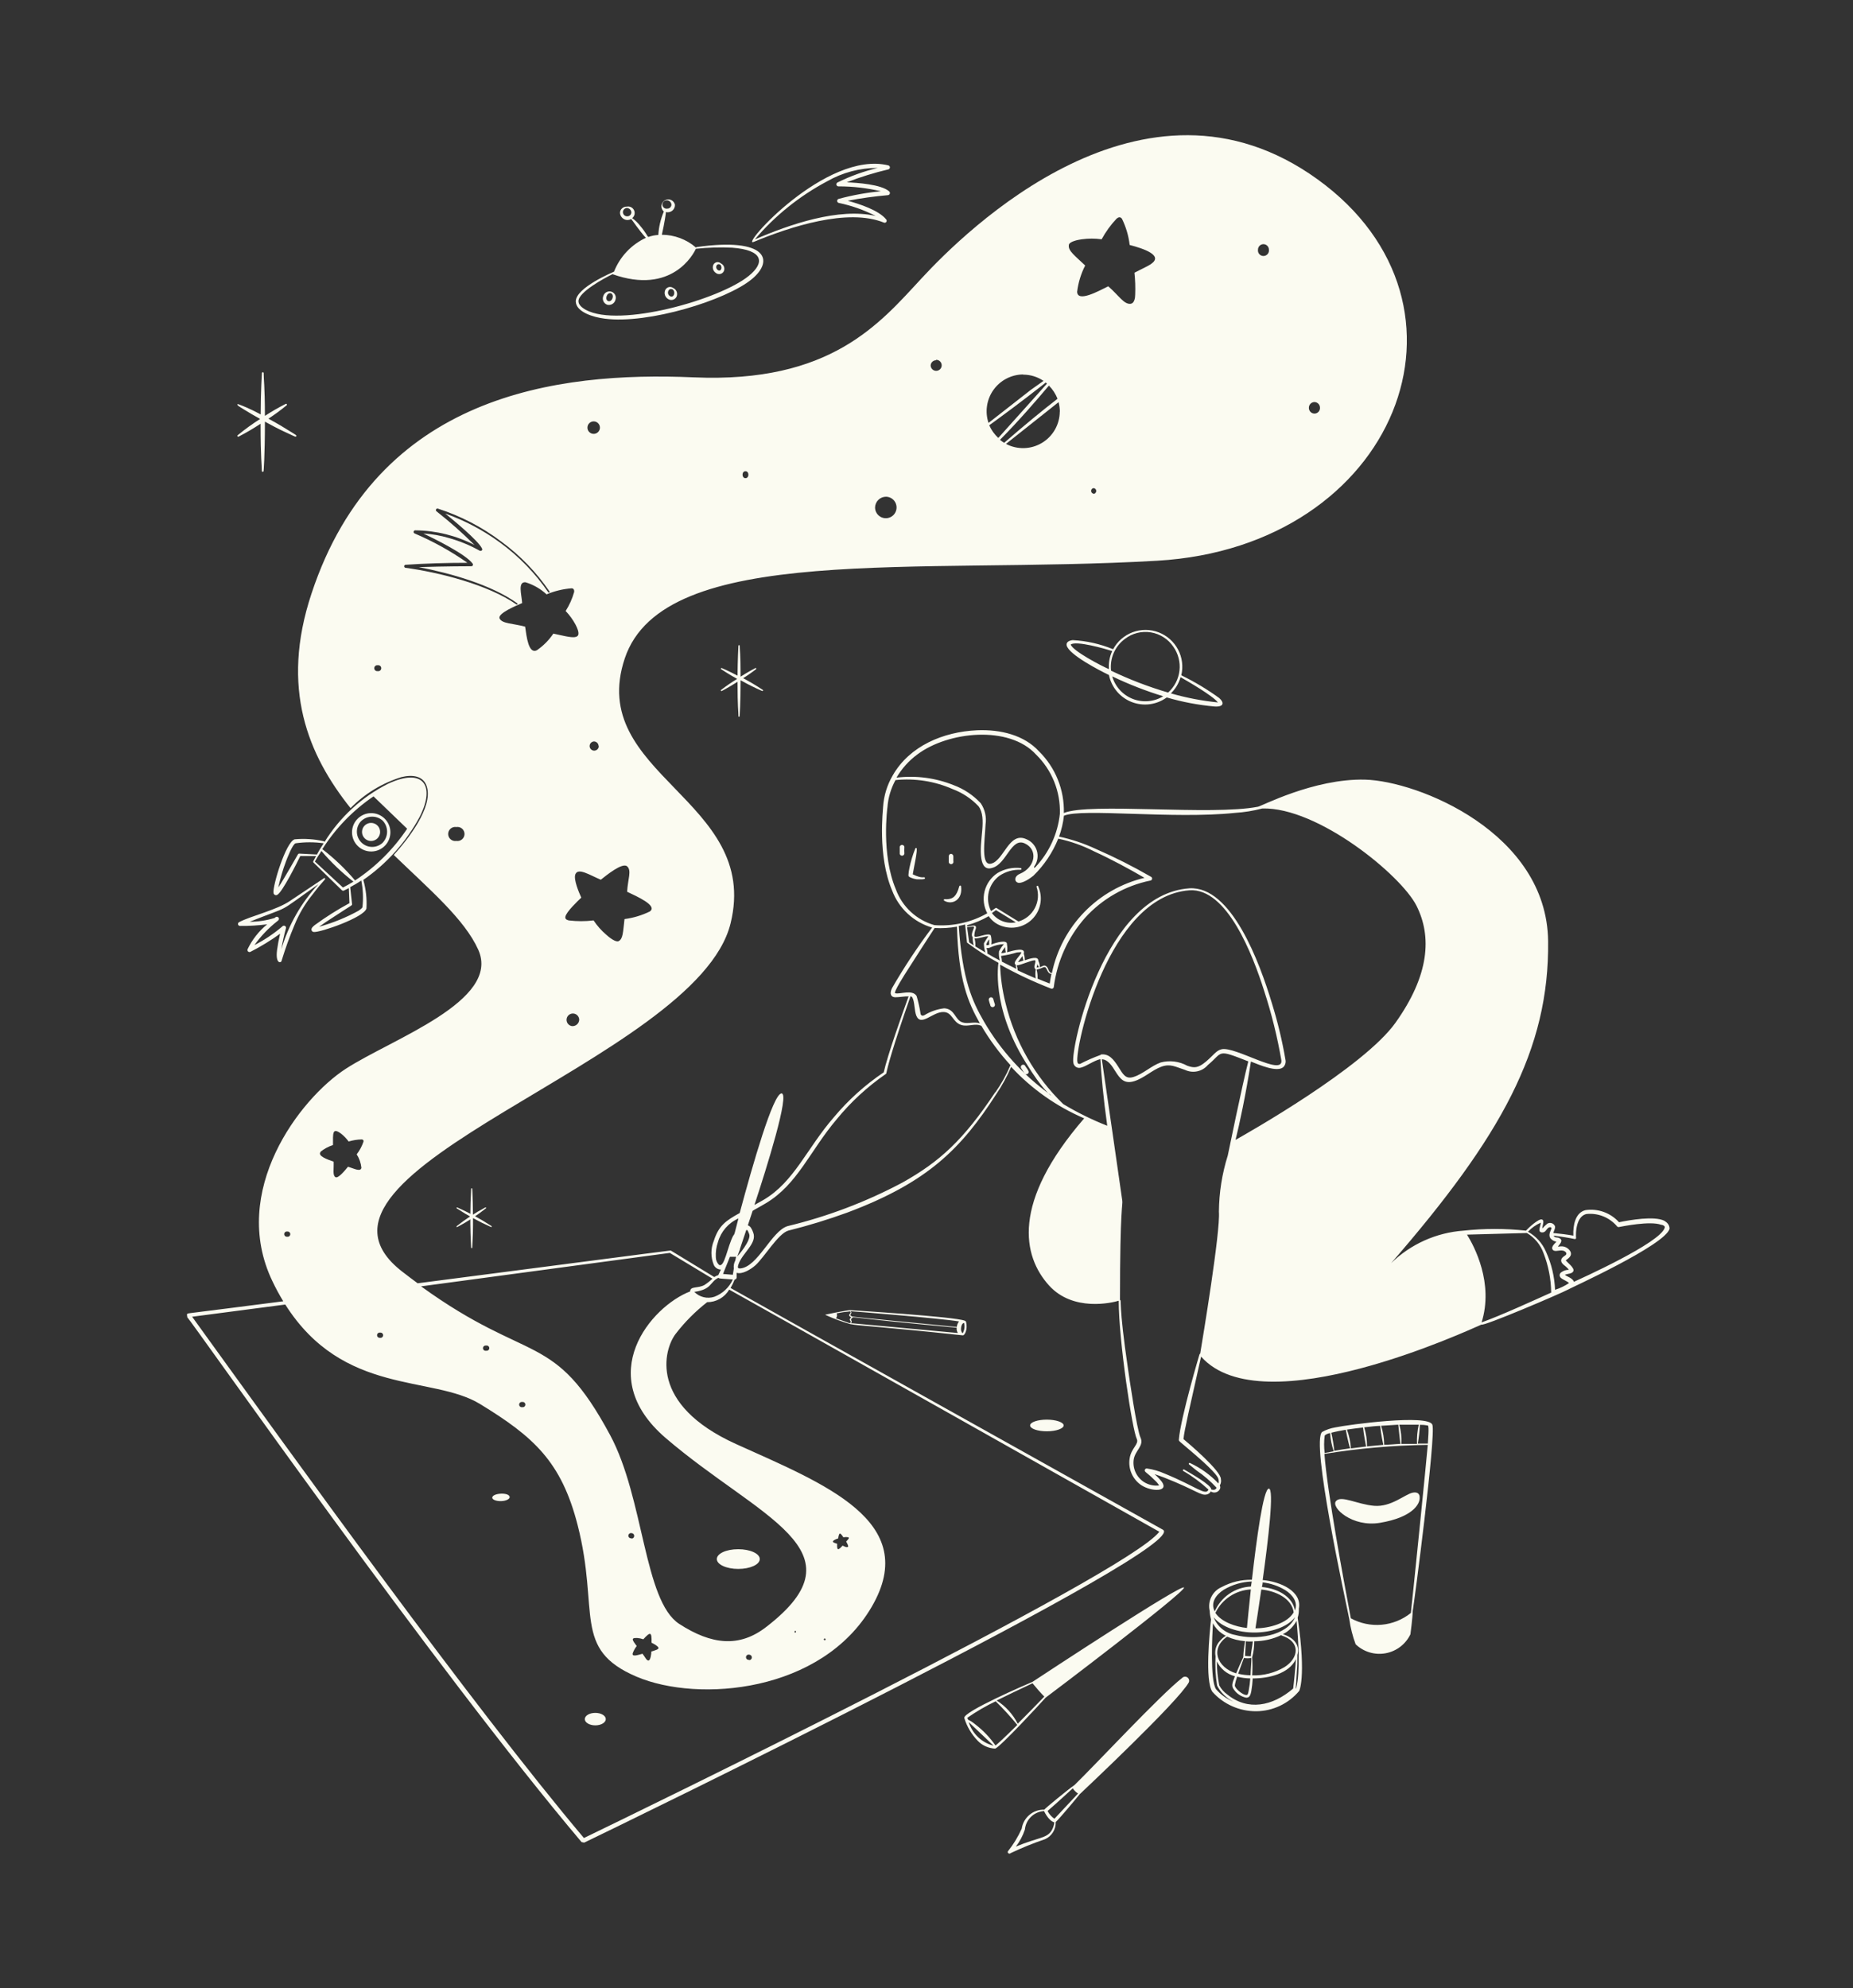 <?xml version="1.0" encoding="UTF-8"?> <svg xmlns="http://www.w3.org/2000/svg" width="466" height="500" viewBox="0 0 466 500" fill="none"><rect x="0" y="0" width="466" height="500" fill="#333333" stroke="none"/><path fill-rule="evenodd" clip-rule="evenodd" d="M270.223 448.885C275.226 444.041 291.893 426.146 297.282 421.962C297.447 421.786 297.67 421.673 297.91 421.645C298.15 421.616 298.393 421.674 298.594 421.808C298.796 421.941 298.944 422.142 299.012 422.374C299.08 422.607 299.063 422.855 298.965 423.076C296.281 427.92 272.884 449.908 271.519 451.204C270.587 452.363 266.585 457.184 265.494 458.185C265.528 459.09 265.291 459.985 264.812 460.755C264.334 461.525 263.637 462.134 262.811 462.505C259.881 463.499 257.011 464.66 254.215 465.984C253.806 466.348 253.329 465.984 253.442 465.597C254.844 463.841 256.02 461.916 256.944 459.867C257.143 458.512 257.831 457.276 258.878 456.392C259.925 455.509 261.259 455.038 262.629 455.069C262.788 454.774 268.813 449.817 270.223 448.885ZM262.56 455.433C261.332 455.504 260.17 456.014 259.285 456.869C258.4 457.725 257.852 458.869 257.74 460.095C257.227 461.637 256.458 463.082 255.466 464.369C261.219 461.982 263.174 462.323 264.425 460.39C264.82 459.748 265.069 459.025 265.153 458.275C263.561 457.843 262.447 455.16 262.56 455.433ZM269.768 449.726C267.995 451.34 266.153 453.068 263.447 455.41C263.845 456.201 264.44 456.874 265.175 457.366L271.11 451.022C270.586 450.685 270.137 450.244 269.791 449.726H269.768ZM259.65 422.94C262.242 421.235 297.418 398.087 297.759 399.224C298.101 400.361 263.243 426.737 262.947 426.919C261.469 428.602 251.578 439.266 250.282 439.721C248.632 439.66 247.069 438.968 245.916 437.788C244.335 436.171 243.165 434.198 242.505 432.035C242.073 430.489 258.24 423.531 259.65 422.94ZM243.619 433.059C244.067 434.5 244.877 435.803 245.972 436.842C247.066 437.881 248.41 438.622 249.872 438.993C248.235 437.447 244.779 434.15 243.619 433.059ZM250.441 427.806C247.944 428.996 245.549 430.388 243.278 431.967C243.574 432.945 243.278 431.967 245.552 433.854C247.398 435.302 249.015 437.019 250.35 438.948C251.487 438.107 256.103 433.513 255.83 433.764C254.126 431.676 252.304 429.687 250.373 427.806H250.441ZM259.741 423.258C255.989 425.009 253.488 426.237 250.646 427.624C252.901 429.065 254.73 431.082 255.944 433.468C257.308 432.104 261.946 427.397 262.629 426.646C261.969 426.01 260.241 424.032 259.673 423.304L259.741 423.258ZM314.836 397.268C315.996 387.082 317.701 374.416 319.088 374.348C320.475 374.28 318.974 387.082 317.542 397.337C322.089 397.723 327.501 400.224 326.637 404.545C326.678 405.314 326.578 406.085 326.342 406.819C328.615 422.258 326.592 425.441 326.751 425.191C325.426 426.786 323.769 428.072 321.896 428.96C320.022 429.847 317.978 430.315 315.905 430.33C313.823 430.341 311.763 429.908 309.862 429.062C307.96 428.215 306.261 426.973 304.877 425.419C302.989 422.576 304.194 410.57 304.558 407.228C304.357 406.524 304.242 405.799 304.217 405.068C303.943 403.872 304.098 402.618 304.655 401.524C305.212 400.431 306.135 399.569 307.264 399.087C309.59 397.84 312.198 397.214 314.836 397.268ZM325.91 417.233C324.113 420.916 319.088 422.076 315.041 422.076C314.986 423.166 314.864 424.252 314.677 425.328C314.495 426.192 314.29 426.942 313.403 426.919C312.124 426.66 310.997 425.909 310.266 424.827C309.674 423.941 309.811 423.486 310.561 421.53C309.576 421.273 308.659 420.804 307.873 420.156C307.088 419.508 306.453 418.697 306.013 417.778C306.023 419.81 306.228 421.835 306.627 423.827C307.107 424.731 307.792 425.51 308.628 426.101C313.767 430.285 319.998 429.102 325.205 424.623C325.432 422.94 325.75 419.643 325.91 417.233ZM305.036 408.137C304.877 410.889 304.263 422.508 305.809 424.782C306.999 426.165 308.504 427.241 310.197 427.92C308.422 427.053 306.978 425.633 306.082 423.872C305.691 421.437 305.561 418.968 305.695 416.505C305.551 415.815 305.578 415.101 305.772 414.423C305.966 413.746 306.322 413.126 306.809 412.617C308.424 410.752 308.81 411.821 307.332 410.798C306.365 410.145 305.576 409.262 305.036 408.228V408.137ZM311.152 421.553C310.877 422.29 310.671 423.051 310.538 423.827C310.538 424.6 312.585 426.328 313.494 426.237C313.813 426.237 313.904 425.76 314.017 425.191C314.219 424.162 314.356 423.122 314.427 422.076C313.323 422.054 312.224 421.909 311.152 421.644V421.553ZM326.069 407.592C325.288 409.033 324.092 410.205 322.635 410.957C325.25 411.775 326.978 413.526 326.273 416.187C326.273 417.619 326.273 419.029 326.137 420.302C325.91 425.055 325.75 424.85 325.978 424.509C327.046 420.462 326.501 411.957 326.069 407.683V407.592ZM322.249 411.162C320.122 412.191 317.79 412.727 315.427 412.731C315.43 414.089 315.254 415.442 314.904 416.755C314.996 418.27 314.996 419.788 314.904 421.303C317.752 421.4 320.568 420.682 323.022 419.234C326.637 416.96 327.206 412.844 322.249 411.253V411.162ZM312.858 416.846C312.721 417.165 311.584 420.325 311.38 420.894C312.4 421.142 313.445 421.272 314.495 421.28C314.495 420.166 314.722 418.029 314.7 416.914C314.094 417.048 313.467 417.055 312.858 416.937V416.846ZM308.606 411.571C304.24 414.572 306.082 419.347 310.88 420.803C311.357 419.598 312.107 417.915 312.653 416.755C312.716 415.398 312.868 414.046 313.108 412.708C311.553 412.589 310.03 412.204 308.606 411.571ZM313.312 412.731L313.108 416.414C313.494 416.414 314.745 416.596 314.609 416.414C314.472 416.232 314.904 414.277 315.063 412.776C314.472 412.821 313.881 412.799 313.312 412.753V412.731ZM325.682 406.705C321.635 411.776 309.401 411.844 305.218 406.705C305.66 407.844 306.387 408.851 307.331 409.628C308.275 410.404 309.403 410.925 310.607 411.139C315.791 412.549 323.59 411.412 325.682 406.728V406.705ZM317.201 399.701C316.519 404.408 315.927 408.228 315.723 409.479C319.156 409.479 323.749 408.228 325.341 405.454C324.841 401.907 320.793 400.065 317.201 399.724V399.701ZM314.563 399.701C312.686 399.794 310.868 400.389 309.3 401.425C307.732 402.461 306.471 403.9 305.65 405.591C307.105 407.864 310.766 409.115 313.585 409.388C313.699 408.137 314.063 404.363 314.563 399.724V399.701ZM314.79 397.7C312.312 397.791 309.896 398.502 307.764 399.77C305.741 401.066 304.376 403.067 305.49 405.227C306.266 403.436 307.531 401.899 309.139 400.793C310.748 399.687 312.635 399.057 314.586 398.974L314.79 397.7ZM317.542 397.928C317.542 398.314 317.428 398.701 317.36 399.087C321.112 399.429 325.046 401.361 325.659 404.999C326.478 402.93 325.114 401.066 323.204 399.861C321.478 398.816 319.546 398.157 317.542 397.928ZM339.325 407.16C338.256 401.862 329.616 362.388 332.504 360.091C333.529 359.526 334.645 359.141 335.801 358.954C338.984 358.272 359.29 355.544 360.222 358.295C361.154 361.046 355.674 402.953 355.265 405.204C355.265 406.728 354.696 410.98 354.696 410.98C354.106 412.213 353.232 413.288 352.145 414.118C351.059 414.947 349.791 415.507 348.446 415.751C347.101 415.995 345.717 415.917 344.408 415.522C343.099 415.127 341.903 414.428 340.917 413.481C340.158 411.438 339.624 409.318 339.325 407.16ZM359.062 363.343C350.355 363.459 341.668 364.219 333.072 365.617C333.777 375.167 337.915 397.45 339.712 406.955C342.079 408.249 344.777 408.813 347.464 408.574C350.152 408.335 352.708 407.305 354.81 405.613C355.06 403.681 358.88 365.889 359.062 363.343ZM357.016 376.531C357.016 376.531 357.152 374.985 355.242 375.371C353.332 375.758 349.853 379.032 345.578 378.668C341.303 378.305 337.233 375.917 335.96 377.509C334.687 379.1 340.076 384.126 347.056 382.943C355.06 381.602 357.175 378.305 357.016 376.531ZM334.505 360.387C334.164 360.387 333.231 360.751 333.14 361.046C332.946 362.487 332.946 363.948 333.14 365.389L335.414 364.957C334.9 363.483 334.594 361.945 334.505 360.387ZM338.438 359.545C337.279 359.75 335.914 360 334.8 360.296C335.138 361.796 335.389 363.314 335.551 364.843C336.415 364.684 338.825 364.275 339.53 364.207C339.462 364.048 338.916 362.16 338.438 359.545ZM342.781 358.977C341.349 359.136 339.985 359.318 338.734 359.5C339.291 361.021 339.628 362.613 339.734 364.23L343.555 363.752C343.418 363.002 342.941 360.637 342.781 358.977ZM347.034 358.568C346.26 358.568 344.623 358.75 343.077 358.932C343.556 360.485 343.793 362.103 343.782 363.729L347.875 363.343C347.807 362.956 347.329 360.91 347.102 358.568H347.034ZM351.581 358.272L347.329 358.545C347.82 360.09 348.08 361.699 348.102 363.32C349.421 363.32 350.876 363.138 352.172 363.093C352.172 363.047 351.649 358.568 351.649 358.272H351.581ZM357.084 358.272C357.002 359.865 356.827 361.452 356.561 363.024H359.085C359.085 362.456 359.471 358.636 359.085 358.477C358.426 358.347 357.755 358.286 357.084 358.295V358.272ZM356.788 358.272H351.9C352.339 359.839 352.508 361.469 352.4 363.093H356.356C356.288 361.474 356.433 359.853 356.788 358.272ZM185.659 389.583C188.638 389.583 191.071 390.674 191.071 392.061C191.071 393.448 188.638 394.54 185.659 394.54C182.68 394.54 180.27 393.426 180.27 392.061C180.27 390.697 182.59 389.583 185.659 389.583ZM128.177 376.486C128.177 376.986 127.244 377.441 126.062 377.486C124.88 377.532 123.788 377.145 123.788 376.622C123.834 375.417 128.131 375.189 128.177 376.486Z" fill="#FBFBF1"></path><path d="M149.709 433.877C151.166 433.877 152.347 433.174 152.347 432.308C152.347 431.441 151.166 430.739 149.709 430.739C148.252 430.739 147.071 431.441 147.071 432.308C147.071 433.174 148.252 433.877 149.709 433.877Z" fill="#FBFBF1"></path><path fill-rule="evenodd" clip-rule="evenodd" d="M263.264 356.998C265.538 356.998 267.494 357.657 267.494 358.453C267.494 359.249 265.606 359.931 263.264 359.931C260.922 359.931 259.058 359.272 259.058 358.453C259.058 357.635 260.945 356.998 263.264 356.998ZM118.489 298.947C118.489 299.515 118.148 303.813 118.33 310.089C118.33 310.93 118.489 313.795 118.489 313.795C118.489 313.795 118.762 313.954 118.762 313.795C118.762 313.636 118.898 310.93 118.921 310.089C119.057 304.859 118.762 298.72 118.762 298.947C118.762 298.911 118.747 298.876 118.722 298.85C118.696 298.825 118.662 298.811 118.625 298.811C118.589 298.811 118.555 298.825 118.529 298.85C118.503 298.876 118.489 298.911 118.489 298.947ZM213.194 50.485C216.037 51.258 221.062 52.872 222.881 55.214C222.946 55.3 222.982 55.405 222.983 55.513C222.984 55.621 222.95 55.726 222.886 55.813C222.822 55.9 222.731 55.964 222.628 55.996C222.525 56.027 222.414 56.024 222.312 55.987C213.217 52.281 198.733 57.011 189.546 60.831C185.908 62.354 207.737 37.728 223.427 41.594C223.534 41.627 223.628 41.693 223.694 41.783C223.761 41.873 223.797 41.982 223.797 42.094C223.797 42.206 223.761 42.315 223.694 42.405C223.628 42.495 223.534 42.562 223.427 42.594C219.86 43.431 216.358 44.517 212.944 45.846C215.559 45.96 221.585 46.346 223.609 48.12C223.689 48.189 223.747 48.281 223.776 48.383C223.805 48.484 223.804 48.593 223.773 48.694C223.741 48.795 223.681 48.885 223.6 48.953C223.518 49.021 223.418 49.063 223.313 49.075C219.918 49.37 216.541 49.84 213.194 50.485ZM220.743 42.231C216.277 42.214 211.885 43.375 208.01 45.596C201.076 49.275 194.903 54.236 189.819 60.217C198.528 56.442 210.92 52.167 220.22 54.305C217.287 52.806 214.167 51.705 210.943 51.03C210.826 51.005 210.721 50.941 210.645 50.848C210.57 50.755 210.529 50.639 210.529 50.519C210.529 50.399 210.57 50.283 210.645 50.19C210.721 50.096 210.826 50.032 210.943 50.007C214.408 49.074 217.945 48.435 221.517 48.097C218.029 47.275 214.458 46.863 210.875 46.869C210.758 46.873 210.644 46.837 210.55 46.767C210.456 46.698 210.388 46.599 210.356 46.487C210.325 46.375 210.332 46.255 210.377 46.147C210.421 46.039 210.501 45.949 210.602 45.892C213.835 44.295 217.237 43.067 220.743 42.231ZM67.191 232.437C64.93 232.734 62.65 232.87 60.37 232.846C60.254 232.851 60.14 232.815 60.048 232.745C59.955 232.675 59.89 232.575 59.863 232.462C59.836 232.35 59.849 232.231 59.9 232.127C59.951 232.023 60.037 231.94 60.142 231.891C62.962 230.368 69.602 228.867 73.012 226.502L81.448 220.863C81.465 220.844 81.486 220.828 81.51 220.818C81.533 220.807 81.559 220.802 81.585 220.802C81.61 220.802 81.636 220.807 81.659 220.818C81.683 220.828 81.704 220.844 81.721 220.863C81.971 221.159 81.448 221.182 78.606 224.934C76.719 227.257 75.187 229.847 74.058 232.619C72.839 235.518 71.769 238.478 70.852 241.487C70.852 242.169 69.215 242.669 69.67 238.94C69.858 237.549 70.116 236.168 70.443 234.802C68.084 236.505 65.598 238.025 63.007 239.35C62.914 239.403 62.806 239.427 62.699 239.417C62.592 239.407 62.49 239.365 62.408 239.295C62.326 239.225 62.268 239.132 62.241 239.028C62.214 238.924 62.219 238.814 62.257 238.713C63.42 236.283 65.105 234.141 67.191 232.437ZM80.061 222.364C68.919 230.209 73.899 227.367 62.78 231.801C64.908 231.796 67.023 231.474 69.056 230.845L69.306 230.641C69.806 230.254 70.693 231.027 69.715 231.664C67.529 233.382 65.6 235.404 63.985 237.667C66.503 236.378 68.862 234.799 71.011 232.96C71.091 232.867 71.201 232.805 71.323 232.785C71.444 232.765 71.568 232.788 71.673 232.851C71.779 232.913 71.859 233.011 71.901 233.126C71.942 233.242 71.941 233.368 71.898 233.483C71.428 235.198 71.048 236.936 70.761 238.69C72.558 232.603 75.742 227.015 80.061 222.364ZM81.607 211.745C85.463 205.497 90.972 200.437 97.524 197.124C106.347 192.963 109.576 197.397 105.574 205.356C102.166 211.713 97.295 217.169 91.362 221.273C92.03 223.606 92.299 226.035 92.158 228.458C91.567 230.732 80.448 234.552 78.924 234.37C78.809 234.365 78.697 234.328 78.601 234.264C78.505 234.2 78.428 234.111 78.379 234.006C78.151 233.483 78.674 233.006 79.174 232.619C81.95 230.591 84.86 228.753 87.883 227.116L87.724 223.342L86.428 223.979C86.343 224.002 86.254 224.001 86.17 223.977C86.086 223.953 86.01 223.906 85.95 223.842L78.788 216.861C78.754 216.824 78.736 216.775 78.736 216.725C78.736 216.675 78.754 216.626 78.788 216.589C78.788 216.589 79.015 216.111 79.493 215.27H75.513C74.922 216.498 70.966 224.501 69.692 225.047C69.601 225.091 69.5 225.113 69.399 225.11C69.297 225.108 69.198 225.081 69.109 225.032C69.019 224.983 68.944 224.913 68.887 224.829C68.83 224.745 68.794 224.648 68.783 224.547C68.51 222.842 71.875 211.723 74.104 211.063C76.578 210.836 79.073 211.005 81.494 211.563C81.529 211.578 81.56 211.603 81.58 211.636C81.601 211.668 81.61 211.707 81.607 211.745ZM90.862 221.432C89.959 222.034 89.026 222.588 88.065 223.092L88.543 227.389C88.543 227.73 88.543 227.526 83.995 230.527C82.608 231.414 81.198 232.346 80.243 233.051C83.693 232.101 87.02 230.75 90.157 229.026C90.407 228.867 91.067 228.412 91.157 228.117C91.398 225.886 91.298 223.632 90.862 221.432ZM80.834 213.996C79.947 215.315 79.402 216.27 79.197 216.657L86.246 223.183C87.065 222.773 87.951 222.273 88.884 221.705C85.947 219.414 83.25 216.831 80.834 213.996ZM81.403 212.064C79.057 211.731 76.677 211.731 74.331 212.064C73.535 212.336 72.171 215.952 71.921 216.611C71.118 218.752 70.472 220.948 69.988 223.183C71.352 221.159 75.081 214.542 74.922 214.86C74.953 214.797 75.002 214.744 75.062 214.707C75.123 214.671 75.193 214.653 75.263 214.656L79.697 214.883C80.152 214.019 80.698 213.132 81.403 212.064ZM93.931 200.262C88.777 203.761 84.397 208.28 81.062 213.542C84.081 215.86 86.841 218.498 89.293 221.409C94.482 217.99 98.935 213.567 102.39 208.403L93.931 200.262ZM89.861 205.97C89.424 206.428 89.081 206.968 88.852 207.559C88.624 208.15 88.513 208.78 88.528 209.413C88.543 210.047 88.682 210.671 88.938 211.251C89.195 211.83 89.562 212.354 90.02 212.791C90.479 213.229 91.019 213.572 91.61 213.8C92.201 214.029 92.831 214.139 93.464 214.124C94.098 214.11 94.722 213.97 95.302 213.714C95.881 213.458 96.405 213.09 96.842 212.632C97.725 211.706 98.205 210.468 98.175 209.188C98.145 207.909 97.609 206.694 96.683 205.811C95.757 204.927 94.519 204.447 93.239 204.477C91.96 204.507 90.745 205.044 89.861 205.97ZM96.205 206.334C96.937 207.085 97.347 208.093 97.347 209.142C97.347 210.191 96.937 211.198 96.205 211.95C95.488 212.616 94.543 212.982 93.564 212.975C92.585 212.968 91.646 212.588 90.938 211.912C90.23 211.236 89.807 210.315 89.755 209.338C89.703 208.36 90.025 207.399 90.657 206.652C91.361 205.891 92.332 205.432 93.367 205.373C94.402 205.313 95.419 205.658 96.205 206.334ZM94.955 207.63C95.264 207.951 95.473 208.356 95.554 208.795C95.635 209.234 95.585 209.686 95.41 210.097C95.236 210.508 94.944 210.858 94.572 211.104C94.2 211.35 93.764 211.481 93.318 211.481C92.871 211.481 92.435 211.35 92.063 211.104C91.691 210.858 91.4 210.508 91.225 210.097C91.05 209.686 91.001 209.234 91.082 208.795C91.162 208.356 91.371 207.951 91.68 207.63C91.893 207.41 92.147 207.234 92.428 207.115C92.71 206.995 93.012 206.934 93.318 206.934C93.623 206.934 93.926 206.995 94.207 207.115C94.488 207.234 94.743 207.41 94.955 207.63Z" fill="#FBFBF1"></path><path fill-rule="evenodd" clip-rule="evenodd" d="M166.946 53.191C166.738 53.015 166.575 52.792 166.469 52.54C166.364 52.289 166.32 52.016 166.34 51.744C166.361 51.472 166.445 51.209 166.587 50.976C166.729 50.743 166.923 50.547 167.155 50.404C167.387 50.26 167.65 50.174 167.922 50.151C168.193 50.129 168.466 50.171 168.719 50.275C168.971 50.378 169.195 50.539 169.373 50.746C169.551 50.953 169.678 51.198 169.742 51.463C169.759 51.749 169.707 52.035 169.592 52.298C169.477 52.56 169.301 52.792 169.08 52.974C168.858 53.156 168.597 53.282 168.317 53.344C168.037 53.405 167.746 53.4 167.469 53.328C167.469 53.555 167.127 56.079 166.445 59.035C169.605 59.047 172.655 60.193 175.04 62.264C175.075 62.2 175.132 62.152 175.2 62.127C192.936 59.626 194.777 65.493 189.07 70.2C182.658 75.498 162.966 81.569 152.097 80.136C149.255 79.795 144.844 78.476 144.798 75.793C144.798 72.337 154.053 68.494 154.417 68.312C155.899 64.558 158.763 61.515 162.421 59.808C160.806 58.057 159.124 55.511 158.737 55.078C156.804 56.124 154.985 53.646 156.463 52.373C156.789 52.087 157.213 51.94 157.646 51.963C158.006 51.89 158.381 51.941 158.709 52.107C159.037 52.273 159.3 52.545 159.455 52.878C159.61 53.212 159.648 53.588 159.563 53.946C159.478 54.304 159.275 54.623 158.987 54.851C159.752 55.402 160.434 56.061 161.011 56.807C164.285 60.763 161.511 59.399 165.559 59.081C165.679 57.052 166.148 55.06 166.946 53.191ZM154.03 68.949C151.984 69.949 145.39 73.497 145.481 75.77C145.481 76.521 146.14 77.271 147.345 77.931C155.804 82.478 180.975 75.338 188.274 69.404C192.435 66.061 192.003 62.855 184.09 62.287C181.056 62.149 178.016 62.24 174.995 62.559C174.426 63.878 168.947 74.247 154.03 68.949ZM151.756 74.361C151.657 74.571 151.604 74.8 151.599 75.032C151.594 75.265 151.638 75.496 151.728 75.71C151.818 75.924 151.952 76.118 152.121 76.277C152.291 76.436 152.492 76.558 152.711 76.635C152.929 76.689 153.156 76.7 153.378 76.666C153.6 76.632 153.814 76.555 154.006 76.439C154.198 76.323 154.366 76.17 154.499 75.989C154.631 75.808 154.727 75.602 154.781 75.384C154.916 74.983 154.887 74.544 154.699 74.165C154.512 73.785 154.181 73.496 153.78 73.36C153.379 73.225 152.941 73.254 152.561 73.441C152.181 73.629 151.892 73.96 151.756 74.361ZM153.621 73.724C154.621 74.179 153.939 75.998 152.984 75.725C152.029 75.452 152.529 73.519 153.621 73.724ZM169.31 72.428C169.15 72.308 168.964 72.226 168.767 72.187C168.57 72.149 168.367 72.155 168.173 72.205C167.979 72.255 167.799 72.348 167.645 72.477C167.492 72.606 167.369 72.768 167.287 72.951C167.112 73.359 167.095 73.816 167.237 74.236C167.38 74.656 167.673 75.008 168.06 75.225C168.244 75.339 168.452 75.411 168.668 75.434C168.884 75.458 169.103 75.433 169.308 75.361C169.513 75.288 169.699 75.172 169.853 75.018C170.007 74.865 170.124 74.679 170.197 74.474C170.325 74.084 170.305 73.66 170.142 73.283C169.978 72.906 169.683 72.602 169.31 72.428ZM169.128 72.746C170.038 73.428 169.447 75.02 168.492 74.474C167.537 73.929 168.037 72.291 169.128 72.769V72.746ZM181.293 66.243C181.161 66.119 181.003 66.027 180.83 65.973C180.657 65.919 180.475 65.904 180.296 65.93C180.116 65.957 179.945 66.023 179.795 66.124C179.645 66.226 179.52 66.359 179.429 66.516C179.253 66.88 179.216 67.296 179.325 67.685C179.434 68.074 179.681 68.411 180.02 68.631C180.172 68.754 180.349 68.842 180.539 68.889C180.728 68.936 180.926 68.94 181.118 68.9C181.309 68.861 181.49 68.78 181.646 68.662C181.802 68.545 181.93 68.394 182.021 68.221C182.105 68.044 182.153 67.852 182.161 67.656C182.17 67.46 182.14 67.264 182.072 67.08C182.004 66.895 181.9 66.727 181.767 66.583C181.633 66.439 181.472 66.324 181.293 66.243ZM181.112 66.539C181.794 67.175 181.316 68.449 180.52 67.903C179.725 67.357 180.179 66.084 181.112 66.539ZM157.646 52.304C157.94 52.315 158.219 52.435 158.43 52.642C158.64 52.848 158.766 53.125 158.783 53.419C158.771 53.682 158.658 53.931 158.467 54.113C158.277 54.295 158.023 54.397 157.759 54.396C157.622 54.404 157.484 54.384 157.355 54.339C157.225 54.293 157.105 54.222 157.003 54.13C156.796 53.945 156.672 53.685 156.656 53.407C156.641 53.13 156.737 52.858 156.923 52.651C157.108 52.444 157.368 52.319 157.646 52.304ZM167.719 50.372C168.013 50.383 168.292 50.503 168.503 50.709C168.713 50.915 168.839 51.192 168.856 51.486C168.844 51.749 168.731 51.998 168.54 52.18C168.35 52.362 168.096 52.464 167.832 52.464C167.686 52.492 167.535 52.489 167.389 52.454C167.244 52.419 167.108 52.354 166.99 52.262C166.872 52.17 166.775 52.054 166.706 51.922C166.637 51.789 166.597 51.643 166.588 51.494C166.58 51.345 166.604 51.196 166.658 51.057C166.713 50.917 166.796 50.791 166.903 50.687C167.01 50.583 167.139 50.503 167.279 50.452C167.42 50.402 167.57 50.382 167.719 50.394V50.372ZM279.933 163.268C281 161.291 282.749 159.769 284.855 158.987C286.962 158.205 289.28 158.216 291.379 159.017C293.478 159.819 295.213 161.357 296.262 163.344C297.31 165.331 297.6 167.631 297.077 169.816C300.422 171.444 303.618 173.361 306.627 175.546C307.946 176.729 307.764 177.82 305.422 177.661C301.356 177.298 297.334 176.537 293.416 175.387C292.163 176.303 290.699 176.888 289.16 177.09C287.621 177.292 286.056 177.103 284.609 176.542C283.162 175.98 281.88 175.064 280.88 173.876C279.88 172.689 279.194 171.27 278.887 169.748C276.613 168.657 268.723 164.587 268.245 162.29C268.086 161.449 268.904 161.062 269.769 160.971C273.262 161.155 276.699 161.932 279.933 163.268ZM296.895 170.294C296.452 171.839 295.613 173.242 294.462 174.364C298.327 175.478 302.284 176.239 306.286 176.638C304.99 174.955 298.76 171.363 296.895 170.294ZM279.705 170.089C280.074 171.369 280.733 172.546 281.631 173.529C282.528 174.513 283.641 175.276 284.881 175.76C286.122 176.244 287.457 176.435 288.783 176.319C290.11 176.203 291.392 175.783 292.53 175.092C288.137 173.744 283.85 172.072 279.705 170.089ZM293.758 174.159C295.356 172.736 296.373 170.773 296.617 168.647C296.86 166.52 296.312 164.379 295.076 162.631C294.428 161.676 293.593 160.864 292.62 160.244C291.647 159.623 290.559 159.208 289.42 159.022C288.281 158.837 287.117 158.886 285.997 159.167C284.878 159.447 283.828 159.953 282.911 160.653C281.676 161.562 280.702 162.78 280.087 164.185C279.473 165.59 279.239 167.133 279.41 168.657C284.036 170.874 288.834 172.715 293.758 174.159ZM279.705 163.722C278.023 163.177 270.61 161.039 269.268 162.085C269.791 163.722 277.181 167.565 278.887 168.27C278.757 166.709 279.039 165.141 279.705 163.722ZM114.852 303.859C117.597 305.664 120.487 307.238 123.493 308.566C123.522 308.575 123.553 308.574 123.582 308.563C123.61 308.552 123.634 308.532 123.65 308.506C123.666 308.48 123.672 308.449 123.669 308.419C123.665 308.388 123.651 308.36 123.629 308.339C120.88 306.539 117.991 304.965 114.988 303.632C114.959 303.623 114.928 303.624 114.899 303.634C114.871 303.645 114.846 303.666 114.831 303.692C114.815 303.718 114.809 303.749 114.812 303.779C114.816 303.809 114.83 303.838 114.852 303.859ZM65.555 104.216C65.555 98.713 65.874 93.529 65.874 93.757C65.888 93.711 65.917 93.671 65.956 93.643C65.995 93.615 66.042 93.6 66.09 93.6C66.137 93.6 66.184 93.615 66.223 93.643C66.262 93.671 66.291 93.711 66.305 93.757C66.305 95.416 66.601 96.894 66.624 104.58C68.304 103.486 70.042 102.484 71.831 101.578C71.855 101.564 71.881 101.553 71.909 101.549C71.937 101.544 71.965 101.545 71.993 101.551C72.02 101.558 72.046 101.569 72.069 101.586C72.092 101.602 72.112 101.623 72.126 101.647C72.141 101.671 72.151 101.697 72.156 101.725C72.161 101.753 72.16 101.781 72.154 101.809C72.147 101.836 72.136 101.862 72.119 101.885C72.103 101.908 72.082 101.927 72.058 101.942C70.603 103.136 69.085 104.252 67.511 105.285C70.785 107.081 71.444 107.559 73.013 108.514C74.582 109.469 74.605 109.469 74.491 109.696C74.378 109.923 74.264 109.833 72.695 109.105C71.126 108.377 70.057 107.923 66.624 106.035C66.624 114.744 66.283 118.723 66.283 118.496C66.268 118.541 66.239 118.581 66.2 118.609C66.161 118.637 66.115 118.652 66.067 118.652C66.019 118.652 65.972 118.637 65.933 118.609C65.895 118.581 65.866 118.541 65.851 118.496C65.851 116.859 65.532 115.426 65.532 106.558C63.758 107.734 61.921 108.811 60.03 109.787C60.006 109.802 59.979 109.812 59.952 109.817C59.924 109.821 59.895 109.82 59.868 109.814C59.84 109.808 59.814 109.796 59.791 109.78C59.769 109.763 59.749 109.743 59.734 109.719C59.719 109.695 59.709 109.668 59.705 109.641C59.7 109.613 59.701 109.584 59.707 109.557C59.713 109.529 59.725 109.504 59.741 109.481C59.758 109.458 59.778 109.438 59.802 109.423C61.593 107.957 63.468 106.598 65.419 105.353C63.577 104.33 62.986 103.966 61.531 103.079C60.075 102.192 59.598 101.92 59.711 101.669C59.754 101.638 59.806 101.621 59.859 101.621C59.912 101.621 59.964 101.638 60.007 101.669C62.872 102.738 64.577 103.716 65.555 104.216Z" fill="#FBFBF1"></path><path fill-rule="evenodd" clip-rule="evenodd" d="M114.989 308.565C117.536 307.23 119.95 305.654 122.197 303.859C122.356 303.859 122.197 303.54 122.06 303.631C119.515 304.97 117.102 306.546 114.852 308.338C114.716 308.429 114.852 308.656 114.989 308.565ZM185.478 171.453C185.478 177.842 185.705 178.866 185.705 180.025C185.696 180.049 185.692 180.076 185.695 180.101C185.698 180.127 185.707 180.152 185.721 180.174C185.736 180.195 185.755 180.213 185.778 180.225C185.801 180.237 185.827 180.244 185.853 180.244C185.879 180.244 185.905 180.237 185.928 180.225C185.951 180.213 185.97 180.195 185.985 180.174C185.999 180.152 186.008 180.127 186.011 180.101C186.014 180.076 186.01 180.049 186.001 180.025C186.001 180.253 186.251 176.569 186.251 171.066C188.014 172.063 189.828 172.967 191.685 173.772C191.867 173.772 192.026 173.59 191.845 173.499C190.244 172.43 188.589 171.443 186.888 170.543C188.014 169.848 189.1 169.089 190.139 168.27C190.17 168.246 190.191 168.212 190.199 168.174C190.206 168.136 190.2 168.096 190.18 168.063C190.161 168.029 190.129 168.004 190.093 167.992C190.056 167.98 190.016 167.981 189.98 167.997C189.98 167.997 188.115 168.952 186.251 170.157C186.251 164.495 186.024 163.335 186.024 162.38C186.024 162.338 186.007 162.298 185.977 162.268C185.947 162.238 185.907 162.221 185.864 162.221C185.822 162.221 185.782 162.238 185.752 162.268C185.722 162.298 185.705 162.338 185.705 162.38C185.705 162.153 185.501 166.041 185.478 169.907C184.818 169.566 183.5 168.861 181.499 167.997C181.317 167.997 181.158 168.179 181.339 168.27C181.521 168.361 183.022 169.429 185.387 170.725C183.987 171.573 182.635 172.499 181.339 173.499C181.158 173.499 181.339 173.886 181.499 173.772C181.271 173.886 182.977 173.045 185.478 171.453ZM242.642 332.122C240.164 331.099 214.014 329.485 213.787 329.462C213.082 329.462 207.989 330.485 207.648 330.576C207.307 330.667 207.648 330.576 207.648 330.69C209.635 331.598 211.687 332.358 213.787 332.964C216.061 333.441 220.609 333.487 242.165 335.806C242.574 335.806 243.438 334.396 242.938 332.35C242.915 332.282 242.756 332.191 242.642 332.122ZM213.673 332.736L210.24 331.531C210.373 331.35 210.459 331.139 210.49 330.917C210.522 330.695 210.499 330.469 210.422 330.258C211.533 330.033 212.657 329.874 213.787 329.78C214.333 330.326 212.878 330.531 213.969 331.236C214.105 331.236 214.128 331.236 213.969 331.395C213.911 331.423 213.86 331.464 213.818 331.513C213.776 331.562 213.745 331.619 213.726 331.681C213.707 331.742 213.7 331.807 213.707 331.871C213.713 331.936 213.733 331.998 213.764 332.054C213.946 332.372 214.151 332.509 213.673 332.736ZM213.946 332.736C214.583 332.395 213.719 331.872 214.151 331.599C215.106 330.94 210.558 331.122 240.596 333.873C240.533 334.341 240.637 334.816 240.891 335.215L213.946 332.736ZM240.618 333.691C239.595 333.578 214.424 331.19 214.265 331.054C214.105 330.917 213.696 330.804 213.901 330.531C214.105 330.258 214.219 330.008 213.901 329.735C214.128 329.735 236.435 331.508 241.187 332.304C240.855 332.712 240.657 333.212 240.618 333.737V333.691ZM242.074 335.26C241.914 335.101 241.892 335.147 241.733 334.692C241.573 334.237 241.733 332.691 242.46 332.691C242.572 333.131 242.595 333.588 242.529 334.037C242.462 334.486 242.308 334.917 242.074 335.306V335.26ZM257.877 268.159C257.852 268.076 257.808 267.999 257.749 267.934C257.691 267.869 257.618 267.818 257.538 267.784C257.457 267.751 257.37 267.736 257.282 267.74C257.195 267.744 257.11 267.768 257.033 267.809C256.956 267.85 256.888 267.908 256.836 267.978C256.784 268.048 256.748 268.129 256.731 268.214C256.714 268.3 256.716 268.389 256.737 268.474C256.758 268.558 256.798 268.637 256.854 268.705C257.081 269.069 257.308 269.433 257.558 269.796C257.593 269.875 257.644 269.945 257.708 270.002C257.773 270.058 257.849 270.1 257.931 270.125C258.013 270.149 258.099 270.156 258.184 270.143C258.269 270.131 258.35 270.101 258.422 270.054C258.494 270.007 258.555 269.945 258.6 269.873C258.646 269.8 258.675 269.718 258.686 269.633C258.697 269.548 258.689 269.462 258.663 269.38C258.637 269.298 258.594 269.223 258.536 269.16C258.423 268.841 258.081 268.5 257.877 268.159ZM229.545 219.863C229.681 218.794 230.932 213.36 230.454 213.246C230.428 213.235 230.399 213.231 230.37 213.232C230.341 213.233 230.313 213.24 230.287 213.253C230.262 213.266 230.239 213.284 230.221 213.307C230.202 213.329 230.189 213.355 230.181 213.383C229.536 214.97 229.042 216.614 228.703 218.294C228.574 218.886 228.491 219.486 228.453 220.09C228.456 220.183 228.483 220.274 228.531 220.353C228.579 220.433 228.646 220.499 228.726 220.545C229.296 220.836 229.911 221.028 230.545 221.114C231.046 221.114 232.819 221.25 232.614 220.773C232.41 220.295 232.137 221.159 229.545 219.863ZM239.754 216.566V215.384C239.754 214.565 238.617 214.451 238.595 215.384V216.68C238.588 216.766 238.601 216.852 238.631 216.932C238.662 217.013 238.71 217.086 238.771 217.146C238.833 217.206 238.907 217.252 238.988 217.281C239.07 217.309 239.156 217.319 239.242 217.311C239.328 217.303 239.411 217.276 239.485 217.232C239.559 217.188 239.623 217.129 239.671 217.058C239.72 216.987 239.753 216.906 239.767 216.821C239.782 216.736 239.777 216.649 239.754 216.566ZM241.255 222.842C240.527 225.57 239.55 225.98 238.367 226.116C238.125 226.135 237.882 226.135 237.64 226.116C237.585 226.098 237.526 226.102 237.475 226.128C237.424 226.153 237.385 226.198 237.367 226.252C237.349 226.307 237.353 226.366 237.378 226.417C237.404 226.468 237.449 226.507 237.503 226.525C239.481 227.662 242.187 226.275 241.687 222.842C241.672 222.796 241.643 222.757 241.604 222.729C241.566 222.7 241.519 222.685 241.471 222.685C241.423 222.685 241.377 222.7 241.338 222.729C241.299 222.757 241.27 222.796 241.255 222.842ZM249.805 251.265C249.791 251.19 249.763 251.119 249.722 251.055C249.681 250.991 249.628 250.936 249.566 250.893C249.504 250.849 249.433 250.819 249.359 250.803C249.285 250.786 249.209 250.785 249.134 250.799C249.059 250.812 248.988 250.84 248.924 250.881C248.86 250.922 248.805 250.975 248.762 251.037C248.719 251.1 248.688 251.17 248.672 251.244C248.656 251.318 248.654 251.395 248.668 251.469C248.765 251.893 248.887 252.31 249.032 252.72C249.038 252.807 249.065 252.892 249.108 252.968C249.152 253.044 249.212 253.109 249.284 253.159C249.356 253.209 249.438 253.243 249.524 253.257C249.611 253.271 249.699 253.266 249.783 253.242C249.868 253.218 249.945 253.176 250.011 253.118C250.077 253.06 250.129 252.988 250.164 252.908C250.199 252.827 250.215 252.74 250.212 252.653C250.209 252.565 250.186 252.479 250.146 252.402C250.009 252.015 249.896 251.628 249.805 251.265ZM227.43 213.178C227.447 213.092 227.445 213.004 227.424 212.919C227.403 212.834 227.363 212.755 227.307 212.687C227.252 212.62 227.182 212.565 227.103 212.528C227.024 212.491 226.938 212.471 226.85 212.471C226.763 212.471 226.677 212.491 226.598 212.528C226.518 212.565 226.449 212.62 226.393 212.687C226.338 212.755 226.298 212.834 226.277 212.919C226.256 213.004 226.253 213.092 226.27 213.178V214.474C226.253 214.56 226.256 214.648 226.277 214.733C226.298 214.818 226.338 214.897 226.393 214.964C226.449 215.032 226.518 215.086 226.598 215.124C226.677 215.161 226.763 215.181 226.85 215.181C226.938 215.181 227.024 215.161 227.103 215.124C227.182 215.086 227.252 215.032 227.307 214.964C227.363 214.897 227.403 214.818 227.424 214.733C227.445 214.648 227.447 214.56 227.43 214.474C227.403 214.042 227.403 213.609 227.43 213.178ZM407.177 308.429C407.041 308.452 407.177 308.429 407.177 308.429V308.429Z" fill="#FBFBF1"></path><path fill-rule="evenodd" clip-rule="evenodd" d="M418.522 306.974C415.998 305.746 409.995 306.769 407.153 307.36C406.109 306.194 404.792 305.305 403.319 304.774C401.847 304.242 400.266 304.084 398.717 304.314C396.171 304.95 395.557 308.088 395.67 310.726C394.033 310.43 392.26 310.226 390.622 310.066C390.759 309.566 391.191 308.861 391.054 308.361C390.981 308.182 390.869 308.022 390.728 307.89C390.586 307.759 390.418 307.659 390.234 307.599C390.051 307.538 389.856 307.518 389.664 307.54C389.472 307.562 389.287 307.625 389.122 307.724C388.668 308.086 388.249 308.49 387.871 308.929C387.871 308.134 388.53 306.86 387.735 306.656C386.939 306.451 384.46 308.679 383.755 309.475C378.534 308.901 373.265 308.901 368.043 309.475C361.207 309.966 354.764 312.857 349.852 317.638C377.502 285.805 389.645 263.93 389.326 236.667C389.008 209.404 356.606 196.397 343.281 196.056C330.343 195.738 316.996 202.878 316.313 202.878C304.626 205.151 273.975 201.763 267.54 204.447C267.618 201.565 267.102 198.699 266.022 196.027C264.942 193.354 263.322 190.934 261.264 188.916C257.58 184.892 251.691 183.391 245.711 183.641C237.184 184.028 228.725 187.597 224.496 195.01C223.094 197.411 222.269 200.104 222.086 202.878C222.086 203.583 220.63 215.179 224.359 223.956C225.2 226.178 226.546 228.175 228.29 229.789C230.034 231.403 232.129 232.59 234.41 233.256C230.734 238.129 227.362 243.225 224.314 248.514C223.609 249.992 224.132 250.787 225.155 250.787C226.178 250.787 227.543 250.515 228.498 250.56C226.997 254.676 223.177 265.408 222.245 269.66C217.57 272.809 213.36 276.597 209.739 280.916C202.917 288.738 199.734 297.219 192.003 301.744L189.729 303.017C192.821 293.626 198.665 274.981 196.55 274.958C194.436 274.936 189.297 292.876 186.022 305.041C182.521 306.974 180.747 308.202 179.519 312.022C179.119 312.988 178.913 314.023 178.913 315.069C178.913 316.114 179.119 317.15 179.519 318.116C179.665 318.426 179.888 318.693 180.167 318.892C180.445 319.091 180.771 319.215 181.111 319.253C181.384 319.253 181.384 319.003 180.633 320.662C180.276 320.765 179.938 320.927 179.633 321.14L168.696 314.478C168.446 314.478 171.584 314.046 105.028 322.709C103.778 321.777 102.459 320.799 101.095 319.73C68.397 294.286 175.176 266.977 183.726 232.21C191.389 201.081 147.344 194.806 157.122 165.564C166.899 136.322 230.84 144.508 291.028 141.007C351.217 137.505 375.16 76.748 331.343 45.096C287.527 13.444 242.505 58.398 231.863 69.881C221.221 81.364 208.943 96.394 174.471 94.893C140 93.392 94.887 99.236 78.356 149.215C70.398 173.136 77.538 189.917 88.156 203.219C91.713 199.6 96.112 196.92 100.958 195.419C103.778 194.737 106.575 195.101 107.37 197.898C108.871 203.037 102.641 211.018 99.025 214.997C108.121 223.774 116.852 231.187 120.286 238.85C126.016 251.72 98.548 261.247 86.951 268.773C75.355 276.3 57.642 299.584 68.51 322.186C69.327 323.917 70.238 325.602 71.239 327.234C48.182 330.213 47.387 330.213 47.159 330.349C46.932 330.485 47 330.895 47.159 331.122H47C49.047 333.396 109.28 419.483 146.253 463.232L146.912 463.368C154.916 459.526 300.169 389.014 292.438 384.671C292.438 384.671 186.25 325.392 183.726 323.891C184.121 323.214 184.463 322.507 184.749 321.777C184.875 321.767 184.993 321.714 185.085 321.627C185.176 321.54 185.234 321.424 185.249 321.299V320.071C186.659 320.549 188.865 319.184 190.002 318.161C192.275 316.069 195.686 310.248 198.21 309.475C203.244 308.222 208.207 306.704 213.081 304.927C233.341 297.333 241.754 288.829 250.577 275.095C252.035 272.949 253.276 270.664 254.283 268.273C259.431 273.834 265.691 278.249 272.656 281.234C254.283 302.449 257.171 315.91 263.81 323.255C269.882 329.962 279.727 327.598 281.342 327.097C281.342 337.193 284.752 359.613 285.889 361.864C286.481 363.16 284.502 364.138 284.093 366.708C283.878 368.013 284.047 369.353 284.58 370.565C285.113 371.776 285.987 372.806 287.095 373.529C289.618 375.121 293.916 375.212 292.233 372.688C291.672 371.967 291.04 371.304 290.346 370.71C291.006 370.914 291.733 371.187 292.62 371.505C300.919 374.757 302.011 376.235 303.534 375.803C303.739 375.756 303.93 375.664 304.095 375.534C304.26 375.404 304.395 375.24 304.489 375.053C304.671 375.178 304.877 375.264 305.094 375.305C305.311 375.345 305.534 375.34 305.748 375.288C305.963 375.237 306.164 375.14 306.339 375.006C306.514 374.871 306.658 374.701 306.763 374.507C306.841 374.36 306.882 374.196 306.882 374.029C306.882 373.863 306.841 373.699 306.763 373.552C307.051 373.066 307.149 372.491 307.036 371.938C307.036 369.891 299.214 363.206 297.622 361.887C297.85 359.613 299.055 354.565 302.056 341.15C317.564 358.636 369.703 334.328 372.545 333.1C373.023 333.601 392.282 325.392 394.511 324.21C394.283 324.21 418.932 313.068 419.864 308.975C419.864 308.02 419.25 307.406 418.522 306.974ZM330.57 101.101C330.946 101.113 331.302 101.272 331.562 101.544C331.822 101.816 331.964 102.18 331.957 102.556C331.963 102.743 331.932 102.929 331.865 103.104C331.799 103.279 331.698 103.439 331.569 103.574C331.44 103.71 331.285 103.818 331.113 103.893C330.942 103.968 330.757 104.008 330.57 104.011C330.382 104.008 330.196 103.968 330.024 103.894C329.851 103.819 329.695 103.711 329.564 103.576C329.433 103.44 329.33 103.281 329.261 103.106C329.192 102.931 329.158 102.744 329.161 102.556C329.158 102.368 329.192 102.181 329.261 102.006C329.33 101.831 329.433 101.671 329.564 101.536C329.695 101.401 329.851 101.293 330.024 101.218C330.196 101.144 330.382 101.104 330.57 101.101ZM317.723 61.4C317.907 61.4 318.089 61.436 318.259 61.507C318.429 61.578 318.583 61.682 318.712 61.814C318.841 61.945 318.943 62.101 319.011 62.272C319.08 62.442 319.113 62.625 319.11 62.809C319.135 63.005 319.119 63.203 319.061 63.392C319.003 63.58 318.906 63.755 318.776 63.903C318.646 64.05 318.486 64.169 318.306 64.25C318.126 64.332 317.932 64.374 317.734 64.374C317.537 64.374 317.343 64.332 317.163 64.25C316.983 64.169 316.823 64.05 316.693 63.903C316.563 63.755 316.466 63.58 316.408 63.392C316.35 63.203 316.334 63.005 316.359 62.809C316.356 62.627 316.389 62.446 316.456 62.277C316.523 62.107 316.622 61.953 316.749 61.822C316.876 61.691 317.027 61.586 317.194 61.514C317.361 61.441 317.541 61.402 317.723 61.4ZM274.975 124.135C274.813 124.105 274.666 124.02 274.56 123.893C274.454 123.766 274.396 123.606 274.396 123.441C274.396 123.276 274.454 123.116 274.56 122.989C274.666 122.863 274.813 122.777 274.975 122.748C275.165 122.748 275.347 122.823 275.481 122.957C275.616 123.092 275.691 123.274 275.691 123.464C275.691 123.654 275.616 123.836 275.481 123.97C275.347 124.105 275.165 124.18 274.975 124.18V124.135ZM268.79 61.672C268.79 60.763 271.064 60.308 272.064 60.172C273.717 59.953 275.391 59.953 277.044 60.172C278.069 58.291 279.33 56.549 280.796 54.987C281.273 54.601 281.706 54.464 282.138 54.987C283.165 57.064 283.827 59.302 284.093 61.604C287.618 62.514 292.529 64.196 289.573 66.311C288.663 66.97 287.049 67.653 285.298 68.585C285.494 70.42 285.555 72.266 285.48 74.11C285.48 74.951 285.253 76.225 284.411 76.384C282.706 76.68 281.387 74.315 278.704 71.996C276.135 73.269 270.996 76.088 270.882 73.383C271.16 71.075 271.846 68.834 272.906 66.766C270.291 64.287 268.631 63.082 268.79 61.718V61.672ZM266.516 103.488C266.511 105.075 266.097 106.634 265.313 108.015C264.53 109.395 263.404 110.55 262.044 111.368C260.684 112.187 259.136 112.641 257.55 112.686C255.963 112.732 254.392 112.367 252.987 111.629L266.221 101.123C266.424 101.911 266.531 102.72 266.539 103.534L266.516 103.488ZM265.948 100.282C262.31 103.079 257.421 107.104 252.532 111.356C252.164 111.134 251.814 110.883 251.486 110.605C256.239 105.808 260.9 100.396 263.788 96.962C264.739 97.922 265.482 99.068 265.971 100.328L265.948 100.282ZM263.287 96.485C262.378 97.463 254.465 106.376 251.054 110.128C250.083 109.236 249.309 108.152 248.78 106.944C252.237 104.443 256.943 100.964 262.173 96.849L262.992 96.189L263.287 96.485ZM257.307 94.211C259.131 94.209 260.914 94.756 262.423 95.78L259.217 98.054C258.49 98.6 252.964 102.942 248.598 106.353C248.135 104.967 248.007 103.492 248.224 102.046C248.441 100.601 248.996 99.228 249.846 98.039C250.695 96.85 251.814 95.88 253.111 95.206C254.408 94.533 255.846 94.176 257.307 94.165V94.211ZM235.387 90.482C235.664 90.473 235.936 90.546 236.17 90.693C236.404 90.84 236.589 91.053 236.701 91.306C236.813 91.558 236.847 91.839 236.799 92.111C236.75 92.382 236.622 92.634 236.43 92.832C236.238 93.031 235.991 93.168 235.721 93.225C235.45 93.282 235.169 93.258 234.913 93.154C234.657 93.051 234.438 92.873 234.283 92.644C234.129 92.415 234.046 92.145 234.046 91.869C234.069 91.523 234.223 91.199 234.476 90.963C234.73 90.726 235.064 90.595 235.41 90.596L235.387 90.482ZM222.859 124.908C223.39 124.926 223.903 125.099 224.336 125.407C224.769 125.715 225.102 126.144 225.293 126.64C225.484 127.135 225.524 127.676 225.41 128.195C225.296 128.714 225.031 129.187 224.649 129.557C224.267 129.926 223.785 130.175 223.263 130.272C222.741 130.369 222.201 130.311 221.712 130.104C221.223 129.896 220.806 129.55 220.512 129.107C220.219 128.664 220.062 128.145 220.062 127.614C220.08 126.886 220.383 126.194 220.906 125.688C221.429 125.182 222.131 124.902 222.859 124.908ZM187.478 118.496C188.455 118.496 188.455 120.246 187.478 120.246C186.5 120.246 186.477 118.496 187.478 118.496ZM95.001 168.77C94.893 168.789 94.782 168.784 94.676 168.756C94.57 168.727 94.472 168.676 94.388 168.606C94.304 168.535 94.237 168.447 94.191 168.348C94.144 168.249 94.12 168.141 94.12 168.031C94.12 167.922 94.144 167.813 94.191 167.714C94.237 167.615 94.304 167.527 94.388 167.456C94.472 167.386 94.57 167.335 94.676 167.306C94.782 167.278 94.893 167.273 95.001 167.292C95.109 167.273 95.219 167.278 95.325 167.306C95.431 167.335 95.529 167.386 95.613 167.456C95.697 167.527 95.765 167.615 95.811 167.714C95.857 167.813 95.881 167.922 95.881 168.031C95.881 168.141 95.857 168.249 95.811 168.348C95.765 168.447 95.697 168.535 95.613 168.606C95.529 168.676 95.431 168.727 95.325 168.756C95.219 168.784 95.109 168.789 95.001 168.77ZM143.888 258.041C143.583 258.006 143.294 257.883 143.057 257.687C142.82 257.491 142.644 257.231 142.552 256.937C142.46 256.644 142.454 256.33 142.537 256.034C142.619 255.737 142.785 255.471 143.016 255.268C143.246 255.064 143.53 254.931 143.835 254.886C144.139 254.84 144.45 254.884 144.73 255.011C145.009 255.138 145.247 255.344 145.412 255.604C145.577 255.863 145.664 256.164 145.662 256.472C145.633 256.914 145.43 257.327 145.098 257.621C144.766 257.915 144.331 258.066 143.888 258.041ZM149.277 105.967C149.588 105.962 149.894 106.05 150.155 106.22C150.416 106.39 150.621 106.633 150.743 106.919C150.865 107.206 150.899 107.522 150.841 107.828C150.784 108.133 150.636 108.415 150.417 108.637C150.199 108.858 149.919 109.01 149.615 109.073C149.31 109.135 148.993 109.105 148.705 108.987C148.417 108.869 148.171 108.668 147.997 108.41C147.824 108.151 147.731 107.847 147.731 107.536C147.731 107.123 147.893 106.728 148.182 106.434C148.472 106.141 148.865 105.973 149.277 105.967ZM150.596 187.62C150.594 187.842 150.528 188.059 150.406 188.245C150.285 188.431 150.112 188.577 149.909 188.668C149.707 188.759 149.482 188.789 149.262 188.756C149.043 188.722 148.837 188.627 148.671 188.48C148.504 188.333 148.383 188.142 148.322 187.928C148.26 187.715 148.262 187.488 148.326 187.276C148.39 187.063 148.513 186.873 148.682 186.729C148.851 186.584 149.057 186.491 149.277 186.461C149.437 186.448 149.598 186.469 149.749 186.521C149.9 186.574 150.039 186.657 150.157 186.766C150.274 186.875 150.368 187.007 150.432 187.154C150.496 187.301 150.528 187.46 150.528 187.62H150.596ZM151.119 221.205C152.483 220.136 156.508 216.816 157.713 217.862C158.918 218.908 157.872 221.114 157.713 224.252C160.237 225.457 165.467 227.753 163.42 229.209C161.417 230.188 159.266 230.833 157.054 231.119C156.667 234.416 156.69 236.098 155.576 236.667C154.803 237.031 153.097 235.644 152.461 235.052C151.237 234.009 150.166 232.8 149.277 231.46C147.2 231.71 145.101 231.71 143.024 231.46C142.478 231.323 142.069 231.073 142.183 230.528C142.433 229.277 145.253 226.617 146.185 225.73C145.594 224.434 144.207 221.182 144.684 219.886C145.366 218.09 148.299 220.068 151.051 221.205H151.119ZM143.729 147.942C144.207 147.942 144.457 148.283 144.388 148.874C143.913 150.561 143.192 152.17 142.251 153.649C143.226 154.67 144.06 155.817 144.73 157.06C147.003 161.448 143.843 160.334 139.159 159.334C138.054 160.976 136.65 162.395 135.02 163.518C132.906 164.563 132.428 160.107 132.064 157.583C128.858 156.741 126.311 156.855 125.652 155.559C124.993 154.263 129.904 152.285 131.314 151.648C131.155 149.374 130.177 146.327 132.132 146.418C134.114 147.017 135.934 148.059 137.453 149.465C139.451 148.628 141.57 148.114 143.729 147.942ZM114.76 211.473C114.507 211.514 114.247 211.499 114 211.43C113.753 211.361 113.523 211.239 113.328 211.072C113.132 210.906 112.975 210.699 112.867 210.466C112.759 210.233 112.704 209.979 112.704 209.722C112.704 209.465 112.759 209.211 112.867 208.978C112.975 208.745 113.132 208.538 113.328 208.371C113.523 208.205 113.753 208.083 114 208.014C114.247 207.945 114.507 207.93 114.76 207.971C115.014 207.93 115.273 207.945 115.521 208.014C115.768 208.083 115.998 208.205 116.193 208.371C116.389 208.538 116.546 208.745 116.654 208.978C116.761 209.211 116.817 209.465 116.817 209.722C116.817 209.979 116.761 210.233 116.654 210.466C116.546 210.699 116.389 210.906 116.193 211.072C115.998 211.239 115.768 211.361 115.521 211.43C115.273 211.499 115.014 211.514 114.76 211.473ZM101.936 142.78C101.852 142.759 101.778 142.711 101.725 142.643C101.671 142.575 101.642 142.491 101.642 142.405C101.642 142.319 101.671 142.235 101.725 142.167C101.778 142.099 101.852 142.051 101.936 142.03C106.916 141.689 112.577 141.53 117.557 141.53C113.407 138.619 108.964 136.15 104.301 134.162C104.202 134.132 104.118 134.065 104.067 133.976C104.015 133.886 103.999 133.781 104.022 133.68C104.045 133.579 104.105 133.491 104.191 133.433C104.276 133.375 104.38 133.351 104.483 133.366C109.651 133.422 114.736 134.683 119.331 137.05C116.308 134.038 113.112 131.206 109.758 128.569C109.686 128.51 109.637 128.428 109.621 128.337C109.604 128.246 109.621 128.153 109.668 128.073C109.715 127.993 109.788 127.933 109.876 127.903C109.963 127.873 110.059 127.875 110.144 127.909C115.876 129.757 121.257 132.555 126.061 136.186C130.804 139.661 134.918 143.922 138.226 148.783C138.226 148.988 138.022 149.147 137.885 148.942C134.58 144.112 130.473 139.883 125.743 136.436C121.529 133.346 116.887 130.887 111.964 129.137C113.623 130.479 120.354 135.959 121.241 137.982C121.423 138.346 120.968 138.687 120.581 138.46C118.153 137.107 115.573 136.046 112.896 135.299C110.809 134.675 108.658 134.294 106.484 134.162C109.099 135.413 117.216 139.392 118.876 141.757C118.918 141.82 118.942 141.894 118.945 141.97C118.948 142.046 118.929 142.122 118.892 142.188C118.854 142.254 118.798 142.309 118.731 142.345C118.664 142.381 118.588 142.398 118.512 142.394C118.262 142.394 111.986 142.394 105.324 142.621C113.191 144.122 123.515 147.009 130.086 151.716C130.268 151.853 130.086 152.126 129.859 151.989C122.719 147.009 110.372 143.917 101.936 142.78ZM230.681 189.735C238.434 183.891 253.806 182.345 260.536 189.735C262.518 191.668 264.076 193.992 265.11 196.56C266.143 199.129 266.63 201.884 266.539 204.651C266.009 209.666 263.853 214.37 260.4 218.044C259.99 218.453 259.99 218.044 260.127 217.84C260.518 217.278 260.777 216.635 260.885 215.958C260.993 215.282 260.947 214.591 260.75 213.935C260.553 213.279 260.211 212.676 259.749 212.171C259.287 211.666 258.716 211.272 258.08 211.018C253.783 209.062 252.487 216.271 249.349 217.157C246.62 217.953 247.643 211.586 247.848 207.334C248.134 205.465 247.704 203.557 246.643 201.991C244.754 199.964 242.418 198.407 239.821 197.443C235.268 195.609 230.324 194.96 225.451 195.556C226.781 193.281 228.56 191.3 230.681 189.735ZM225.292 223.638C221.54 214.77 223.177 202.991 223.177 202.991C223.36 200.6 224.05 198.274 225.201 196.17C230.114 195.67 235.074 196.454 239.594 198.444C242.053 199.365 244.269 200.834 246.075 202.741C248.348 205.743 246.074 211.473 246.802 215.952C247.075 217.703 247.894 218.817 249.599 218.226C253.123 217.226 254.306 210.54 257.694 212.087C261.082 213.633 260.468 218.067 256.466 219.75C254.92 220.409 255.056 221.887 256.239 222.023C256.852 222.023 258.058 221.682 259.899 220.204C262.597 217.568 264.718 214.402 266.13 210.904C269.291 211.572 272.35 212.658 275.225 214.133C279.273 215.975 284.048 218.544 287.822 220.75C282.07 222.122 276.826 225.101 272.703 229.341C268.58 233.58 265.748 238.905 264.538 244.694C263.674 244.694 263.742 243.466 263.151 243.011C262.56 242.556 262.196 243.011 261.491 243.238C261.505 242.678 261.38 242.124 261.127 241.624C261.127 240.305 258.967 241.078 257.717 241.487C257.731 240.924 257.647 240.362 257.466 239.828C257.989 238.145 254.942 238.986 253.237 239.464C253.366 238.818 253.366 238.154 253.237 237.508C253.396 236.189 250.508 237.031 249.303 237.508C249.407 236.749 249.361 235.976 249.167 235.234C248.53 234.348 245.165 236.212 245.029 235.371C245.04 234.748 245.163 234.131 245.392 233.552C245.779 232.165 243.892 233.029 243.346 232.938C243.325 232.95 243.302 232.956 243.278 232.956C243.254 232.956 243.23 232.95 243.209 232.938V232.665C245.111 232.144 246.938 231.379 248.644 230.391C249.511 231.669 250.811 232.59 252.305 232.983C253.661 233.387 255.105 233.391 256.464 232.994C257.822 232.596 259.037 231.815 259.962 230.744C260.887 229.672 261.482 228.357 261.677 226.955C261.872 225.553 261.657 224.125 261.059 222.842C261.059 222.592 260.559 222.842 260.673 223.001C260.967 223.872 261.082 224.794 261.011 225.711C260.941 226.628 260.685 227.521 260.26 228.336C259.835 229.152 259.25 229.873 258.54 230.457C257.829 231.041 257.008 231.475 256.125 231.733L250.622 228.345C250.418 228.208 250.44 228.345 249.235 229.118C248.479 227.625 248.276 225.913 248.663 224.285C249.051 222.657 250.002 221.219 251.35 220.227C252.939 219.161 254.828 218.635 256.739 218.726C256.784 218.711 256.824 218.682 256.852 218.644C256.88 218.605 256.895 218.558 256.895 218.51C256.895 218.462 256.88 218.416 256.852 218.377C256.824 218.338 256.784 218.309 256.739 218.294C254.691 218.047 252.62 218.487 250.85 219.545C249.242 220.612 248.089 222.239 247.615 224.109C247.14 225.979 247.377 227.959 248.28 229.663C244.249 231.957 239.625 232.994 235.001 232.642C232.784 232.02 230.747 230.878 229.059 229.312C227.371 227.747 226.079 225.801 225.292 223.638ZM260.695 243.829C261.293 243.702 261.873 243.503 262.423 243.238C263.424 242.874 263.151 244.875 264.424 244.898C264.197 245.967 264.061 246.808 263.992 247.331C262.924 246.945 261.923 246.513 260.923 246.103C260.967 245.338 260.89 244.571 260.695 243.829ZM260.695 243.329C260.695 243.329 260.695 243.216 260.923 242.442C260.979 242.729 261.095 243 261.264 243.238L260.695 243.306V243.329ZM260.468 243.761C260.352 244.515 260.352 245.282 260.468 246.035C258.876 245.376 257.398 244.694 255.92 244.011C255.919 243.582 255.834 243.157 255.67 242.761C256.716 242.761 260.218 241.078 260.377 241.578C260.536 242.079 259.718 243.306 260.468 243.761ZM255.443 242.602C255.438 242.957 255.492 243.31 255.602 243.648C255.011 243.375 252.578 242.147 251.964 241.828C251.953 241.343 251.876 240.861 251.736 240.396C253.099 240.208 254.445 239.911 255.761 239.509C255.92 239.509 256.943 239.373 256.852 239.509C256.762 240.169 254.442 242.079 255.443 242.602ZM251.463 241.556C250.304 240.942 249.19 240.35 248.326 239.805C248.341 239.323 248.256 238.842 248.075 238.395C248.442 238.457 248.819 238.393 249.144 238.213C250.19 237.737 251.317 237.467 252.464 237.417C251.983 237.972 251.57 238.583 251.236 239.236C251.146 240.017 251.224 240.807 251.463 241.556ZM247.803 239.509L245.279 237.986C245.33 237.312 245.261 236.634 245.074 235.985C245.802 236.144 247.689 235.394 248.553 235.462C248.142 236.019 247.77 236.604 247.439 237.213C247.439 237.992 247.562 238.767 247.803 239.509ZM248.78 236.212C248.724 236.665 248.724 237.123 248.78 237.576C248.621 237.576 248.098 237.827 248.053 237.576C248.007 237.326 248.508 236.485 248.78 236.212ZM252.782 238.168C252.769 238.613 252.822 239.057 252.941 239.486C252.592 239.615 252.223 239.685 251.85 239.691C251.85 239.691 251.759 239.373 252.782 238.168ZM257.148 240.441C257.178 240.816 257.262 241.183 257.398 241.533C256.945 241.705 256.482 241.85 256.011 241.965C256.284 241.556 256.648 241.033 257.148 240.419V240.441ZM244.619 235.712C244.608 236.395 244.692 237.076 244.869 237.736C244.482 237.499 244.103 237.248 243.732 236.985L243.209 233.165C243.778 233.165 244.96 232.824 244.96 233.165C244.96 233.506 244.005 235.007 244.619 235.689V235.712ZM249.485 229.572C249.804 229.368 250.145 229.118 250.463 228.868L255.465 231.937C254.356 232.161 253.205 232.066 252.147 231.663C251.089 231.261 250.166 230.568 249.485 229.663V229.572ZM225.132 249.764C224.587 249.605 227.725 244.739 228.088 244.171C229.203 242.374 234.592 234.052 235.046 233.37C236.925 233.48 238.811 233.366 240.663 233.029C241.027 246.49 243.46 252.083 246.416 257.336C244.892 256.859 243.346 257.563 242.004 257.086C240.117 256.449 240.185 253.721 237.457 253.561C235.674 253.771 233.959 254.369 232.431 255.312C231.818 255.562 231.681 255.312 231.522 255.039C231.297 253.502 230.963 251.982 230.521 250.492C229.475 248.695 226.201 250.128 225.132 249.764ZM168.446 315.069L179.178 321.549C178.553 322.14 177.876 322.672 177.154 323.141C175.404 324.073 173.585 323.368 173.562 324.755C163.762 328.507 149.004 345.811 167.4 361.614C190.911 381.783 217.674 389.833 192.776 409.069C185.954 414.413 178.928 413.617 170.81 408.364C161.897 402.521 161.988 376.781 153.438 360.887C139.227 334.442 133.36 343.355 105.892 323.482L168.446 315.069ZM200.029 410.57C199.999 410.57 199.97 410.564 199.942 410.553C199.915 410.541 199.89 410.525 199.869 410.503C199.847 410.482 199.831 410.457 199.819 410.43C199.808 410.402 199.802 410.372 199.802 410.343C199.802 410.313 199.808 410.283 199.819 410.256C199.831 410.228 199.847 410.203 199.869 410.182C199.89 410.161 199.915 410.144 199.942 410.133C199.97 410.121 199.999 410.115 200.029 410.115C200.075 410.13 200.114 410.159 200.142 410.198C200.171 410.237 200.186 410.283 200.186 410.331C200.186 410.379 200.171 410.426 200.142 410.465C200.114 410.503 200.075 410.532 200.029 410.547V410.57ZM188.387 417.391C188.292 417.409 188.194 417.406 188.1 417.382C188.006 417.358 187.919 417.313 187.844 417.251C187.77 417.189 187.71 417.112 187.668 417.024C187.627 416.936 187.606 416.84 187.606 416.743C187.606 416.646 187.627 416.551 187.668 416.463C187.71 416.375 187.77 416.298 187.844 416.236C187.919 416.174 188.006 416.129 188.1 416.105C188.194 416.081 188.292 416.077 188.387 416.095C188.571 416.095 188.748 416.168 188.878 416.299C189.008 416.429 189.081 416.605 189.081 416.789C189.081 416.973 189.008 417.149 188.878 417.279C188.748 417.409 188.571 417.482 188.387 417.482V417.391ZM159.1 415.8C159.333 415.125 159.679 414.494 160.123 413.935C159.1 412.525 158.486 411.821 160.26 411.912C160.78 411.95 161.292 412.057 161.783 412.23C163.602 410.229 163.921 410.365 163.853 413.094C164.307 413.321 165.376 413.867 165.581 414.322C165.785 414.777 164.626 415.049 163.807 415.3C163.807 415.845 163.602 417.573 163.079 417.573C162.556 417.573 162.261 416.732 161.579 415.868C160.646 416.118 158.987 416.709 159.1 415.891V415.8ZM158.805 386.831C158.709 386.849 158.611 386.846 158.517 386.821C158.424 386.797 158.336 386.752 158.262 386.691C158.187 386.629 158.127 386.551 158.086 386.463C158.045 386.376 158.023 386.28 158.023 386.183C158.023 386.086 158.045 385.99 158.086 385.903C158.127 385.815 158.187 385.737 158.262 385.676C158.336 385.614 158.424 385.569 158.517 385.545C158.611 385.52 158.709 385.517 158.805 385.535C158.989 385.535 159.165 385.608 159.295 385.738C159.425 385.868 159.498 386.045 159.498 386.229C159.498 386.412 159.425 386.589 159.295 386.719C159.165 386.849 158.989 386.922 158.805 386.922V386.831ZM131.337 353.86C131.241 353.878 131.143 353.875 131.05 353.851C130.956 353.827 130.868 353.782 130.794 353.72C130.719 353.658 130.659 353.581 130.618 353.493C130.577 353.405 130.555 353.309 130.555 353.212C130.555 353.116 130.577 353.02 130.618 352.932C130.659 352.844 130.719 352.767 130.794 352.705C130.868 352.643 130.956 352.598 131.05 352.574C131.143 352.55 131.241 352.546 131.337 352.564C131.432 352.546 131.53 352.55 131.624 352.574C131.718 352.598 131.805 352.643 131.88 352.705C131.954 352.767 132.014 352.844 132.055 352.932C132.097 353.02 132.118 353.116 132.118 353.212C132.118 353.309 132.097 353.405 132.055 353.493C132.014 353.581 131.954 353.658 131.88 353.72C131.805 353.782 131.718 353.827 131.624 353.851C131.53 353.875 131.432 353.878 131.337 353.86ZM122.241 339.672C122.146 339.69 122.048 339.686 121.954 339.662C121.86 339.638 121.773 339.593 121.698 339.531C121.624 339.469 121.564 339.392 121.523 339.304C121.481 339.216 121.46 339.121 121.46 339.024C121.46 338.927 121.481 338.831 121.523 338.743C121.564 338.656 121.624 338.578 121.698 338.516C121.773 338.454 121.86 338.41 121.954 338.385C122.048 338.361 122.146 338.358 122.241 338.376C122.335 338.354 122.433 338.352 122.527 338.372C122.622 338.392 122.711 338.432 122.788 338.49C122.865 338.548 122.929 338.622 122.974 338.707C123.02 338.792 123.046 338.887 123.051 338.983C123.056 339.079 123.04 339.176 123.004 339.265C122.967 339.354 122.912 339.435 122.841 339.501C122.77 339.566 122.686 339.616 122.594 339.645C122.502 339.675 122.405 339.684 122.31 339.672H122.241ZM95.569 335.124C95.664 335.106 95.763 335.109 95.856 335.134C95.95 335.158 96.037 335.203 96.112 335.265C96.187 335.326 96.247 335.404 96.288 335.492C96.329 335.579 96.35 335.675 96.35 335.772C96.35 335.869 96.329 335.965 96.288 336.052C96.247 336.14 96.187 336.218 96.112 336.28C96.037 336.342 95.95 336.386 95.856 336.41C95.763 336.435 95.664 336.438 95.569 336.42C95.473 336.432 95.376 336.423 95.284 336.394C95.192 336.364 95.108 336.315 95.037 336.249C94.967 336.183 94.911 336.103 94.875 336.013C94.839 335.924 94.823 335.828 94.828 335.731C94.833 335.635 94.859 335.541 94.904 335.456C94.95 335.37 95.013 335.296 95.091 335.238C95.168 335.181 95.257 335.14 95.351 335.121C95.446 335.101 95.543 335.102 95.637 335.124H95.569ZM80.585 289.647C81.525 288.89 82.596 288.312 83.745 287.942C83.745 284.986 83.518 283.394 85.86 285.145C86.544 285.703 87.155 286.345 87.679 287.055C88.734 286.736 89.828 286.56 90.93 286.532C91.249 286.532 91.454 286.714 91.431 287.032C91.042 288.206 90.458 289.305 89.703 290.284C90.359 291.304 90.764 292.465 90.885 293.672C90.68 294.786 88.93 293.808 87.52 293.399C86.906 294.127 85.019 296.537 84.314 295.991C83.609 295.446 83.995 294.036 83.904 292.126C82.517 291.626 79.698 290.716 80.653 289.647H80.585ZM72.217 309.703C72.312 309.685 72.41 309.688 72.504 309.712C72.598 309.736 72.685 309.781 72.76 309.843C72.834 309.905 72.894 309.982 72.936 310.07C72.977 310.158 72.998 310.254 72.998 310.351C72.998 310.448 72.977 310.543 72.936 310.631C72.894 310.719 72.834 310.796 72.76 310.858C72.685 310.92 72.598 310.965 72.504 310.989C72.41 311.013 72.312 311.017 72.217 310.999C72.121 311.011 72.024 311.002 71.932 310.972C71.84 310.943 71.756 310.893 71.685 310.827C71.615 310.762 71.559 310.681 71.523 310.592C71.487 310.502 71.471 310.406 71.476 310.31C71.481 310.213 71.507 310.119 71.552 310.034C71.598 309.949 71.661 309.875 71.738 309.817C71.816 309.759 71.905 309.719 71.999 309.699C72.094 309.679 72.191 309.68 72.285 309.703H72.217ZM291.529 385.217C283.206 396.063 158.941 456.365 146.844 462.209C118.444 428.488 74.241 367.003 48.319 331.122L71.739 328.052C86.337 351.086 108.712 345.743 120.718 353.065C134.224 361.319 141.182 367.549 145.275 383.557C150.846 405.317 143.82 414.708 160.101 421.644C175.699 428.26 206.669 425.6 219.22 404.067C231.772 382.534 207.192 373.12 185.113 363.138C163.034 353.156 166.922 339.331 169.924 335.42C172.215 332.444 174.874 329.77 177.837 327.461C178.957 327.465 180.059 327.175 181.032 326.621C182.006 326.066 182.817 325.266 183.385 324.301C186.045 325.733 286.958 382.602 291.597 385.217H291.529ZM207.396 412.025C207.426 412.025 207.456 412.031 207.484 412.043C207.511 412.054 207.536 412.071 207.557 412.092C207.578 412.113 207.595 412.138 207.607 412.166C207.618 412.193 207.624 412.223 207.624 412.253C207.624 412.282 207.618 412.312 207.607 412.34C207.595 412.367 207.578 412.392 207.557 412.413C207.536 412.435 207.511 412.451 207.484 412.463C207.456 412.474 207.426 412.48 207.396 412.48C207.367 412.478 207.337 412.471 207.31 412.458C207.283 412.446 207.259 412.428 207.239 412.405C207.219 412.383 207.204 412.357 207.193 412.329C207.183 412.301 207.179 412.271 207.18 412.241C207.182 412.211 207.189 412.182 207.202 412.155C207.215 412.128 207.233 412.104 207.255 412.084C207.277 412.064 207.303 412.048 207.331 412.038C207.36 412.028 207.389 412.024 207.419 412.025H207.396ZM213.218 388.991C212.945 389.173 212.535 388.991 211.899 388.673C210.898 389.787 210.421 390.105 210.534 388.218C209.557 387.9 209.011 387.741 209.92 387.218C210.193 387.069 210.484 386.954 210.785 386.877C211.035 385.308 211.239 385.285 212.103 386.604C212.522 386.501 212.959 386.501 213.377 386.604C213.695 386.786 213.172 387.218 212.808 387.65C212.945 387.968 213.49 388.832 213.24 388.991H213.218ZM179.656 326.097C178.778 326.386 177.837 326.423 176.94 326.201C176.043 325.98 175.227 325.511 174.585 324.846H174.79C179.087 324.187 178.451 322.413 180.679 321.322C180.884 321.549 180.679 321.481 184.294 321.754C183.381 323.757 181.714 325.318 179.656 326.097ZM184.908 317.002C184.579 317.614 184.452 318.314 184.544 319.003C184.544 319.162 184.385 319.889 184.294 320.571L181.839 320.367C181.839 320.253 183.453 316.41 183.567 316.047H185.113L184.908 317.002ZM184.453 310.612C182.885 313.545 182.18 319.003 180.793 318.048C180.308 317.546 180.032 316.88 180.02 316.183C179.946 314.871 180.132 313.558 180.565 312.317C180.936 311.016 181.588 309.811 182.477 308.789C183.365 307.768 184.466 306.954 185.704 306.405C184.499 311.044 184.84 309.998 184.453 310.703V310.612ZM186.091 314.046C186.454 312.977 186.955 311.408 187.66 309.361C187.955 309.202 188.023 309.361 188.41 310.316C189.024 311.908 185.431 315.956 185.431 315.956C185.659 315.296 185.909 314.659 186.091 314.137V314.046ZM250.304 274.64C242.277 286.714 236.32 292.126 226.952 297.378C217.819 302.237 208.108 305.919 198.051 308.338C194.004 309.589 190.616 318.57 186.182 318.98C185.681 318.98 185.34 318.98 185.75 317.843C186.773 315.001 190.479 312.636 189.41 309.93C189.275 309.523 189.092 309.134 188.865 308.77C188.68 308.473 188.399 308.248 188.069 308.134C188.205 307.679 188.66 306.36 189.274 304.495C189.797 304.132 190.161 304.018 192.548 302.608C200.552 297.879 203.69 289.397 210.421 281.461C213.976 277.113 218.124 273.286 222.745 270.092C223.086 269.888 222.518 270.229 225.155 261.906C226.679 257.109 228.452 252.038 228.975 250.537C229.074 250.551 229.168 250.587 229.25 250.642C229.333 250.697 229.402 250.77 229.453 250.856C230.044 251.97 229.93 254.107 230.43 255.403C231.613 258.268 234.546 254.426 237.252 254.494C239.526 254.494 239.526 257.109 241.8 257.768C243.505 258.268 245.21 257.222 246.802 257.973C248.887 261.519 251.341 264.834 254.124 267.864C253.091 270.279 251.811 272.58 250.304 274.731V274.64ZM264.265 275.368C257.382 270.448 251.63 264.114 247.393 256.79C244.597 251.924 242.004 246.49 241.118 232.847C241.654 232.753 242.185 232.632 242.709 232.483L243.187 237.031C245.691 238.927 248.337 240.629 251.1 242.124C251.1 242.124 249.167 253.061 257.921 267.136C262.128 274.049 264.265 275.459 264.265 275.459V275.368ZM306.536 304.7C306.945 309.657 302.443 336.716 301.829 340.399C301.793 340.413 301.76 340.434 301.732 340.462C301.705 340.489 301.684 340.522 301.67 340.559C301.965 339.444 296.849 356.657 296.463 362.046C296.463 362.478 296.463 362.274 300.351 365.639C301.67 366.799 306.195 370.641 306.422 371.983C306.526 372.332 306.526 372.703 306.422 373.052C304.391 370.9 301.968 369.156 299.282 367.913C299.234 367.883 299.176 367.873 299.12 367.886C299.065 367.898 299.017 367.933 298.987 367.981C298.957 368.029 298.947 368.087 298.96 368.143C298.972 368.198 299.007 368.246 299.055 368.277L300.897 369.777C302.739 371.028 304.433 372.485 305.945 374.12C305.717 374.689 305.217 374.734 304.626 374.575C304.626 373.393 299.441 370.528 297.804 369.55C297.554 369.414 297.327 369.777 297.577 369.914C299.86 371.232 301.988 372.804 303.921 374.598C303.193 376.235 300.988 373.893 292.961 370.596C291.514 369.946 289.984 369.502 288.413 369.277C288.307 369.27 288.201 369.297 288.111 369.354C288.021 369.411 287.952 369.496 287.913 369.595C287.708 370.187 288.345 370.164 290.392 372.233C290.827 372.615 291.202 373.059 291.506 373.552C290.143 373.713 288.767 373.391 287.617 372.642C286.706 372.033 285.987 371.177 285.544 370.175C285.101 369.172 284.953 368.064 285.116 366.98C285.503 364.707 287.754 363.547 286.822 361.523C285.889 359.5 283.979 346.357 283.707 344.47C281.183 327.393 282.138 327.029 281.66 326.893C281.66 303.199 282.41 303.108 282.229 301.881C282.229 301.63 277.135 266.659 277.09 266.386C278.59 266.386 279.659 268.046 280.5 269.41C281.728 271.366 282.774 272.639 285.23 271.889C287.686 271.138 289.778 269.069 292.052 268.25C294.325 267.432 295.53 268.25 298.009 269.046C298.964 269.502 300.042 269.631 301.078 269.413C302.113 269.196 303.049 268.643 303.739 267.841C307.695 264.544 305.831 263.726 313.926 266.909C312.357 273.026 308.832 290.307 308.764 290.58C307.328 295.15 306.577 299.909 306.536 304.7ZM276.817 265.272C275.033 265.915 273.294 266.675 271.61 267.546C271.223 267.546 271.064 267.546 270.95 267.091C270.245 263.839 278.522 225.343 299.146 223.888C308.56 223.251 315.063 240.146 317.905 249.15C319.775 254.874 321.226 260.725 322.248 266.659C322.657 270.774 310.651 263.066 307.195 263.862C305.831 264.18 305.217 265.34 303.262 266.977C301.306 268.614 300.306 268.614 298.577 268C296.536 266.882 294.143 266.589 291.892 267.182C289.482 268.046 287.481 270.07 285.071 270.82C283.024 271.479 282.388 270.07 281.228 268.25C280.068 266.431 278.886 264.885 276.817 265.181V265.272ZM310.697 286.737C311.652 282.962 313.335 275.14 314.585 266.954C316.677 267.773 321.248 269.774 322.771 268.319C322.998 268.075 323.162 267.781 323.249 267.46C323.336 267.139 323.344 266.801 323.271 266.477C322.447 261.678 321.308 256.938 319.861 252.288C316.814 242.17 309.696 222.728 299.1 223.388C277.59 224.888 269.199 263.703 269.927 267.205C269.948 267.43 270.021 267.647 270.139 267.839C270.257 268.032 270.418 268.195 270.609 268.316C270.8 268.437 271.016 268.512 271.241 268.536C271.466 268.56 271.693 268.533 271.905 268.455C273.201 268.137 275.043 266.727 276.726 266.34C276.976 270.479 277.453 275.982 278.454 283.099C274.618 281.589 270.914 279.764 267.38 277.641C260.246 270.713 255.217 261.908 252.873 252.243C252.074 249.079 251.617 245.84 251.509 242.579C255.638 244.885 259.923 246.898 264.333 248.605C264.407 248.633 264.486 248.644 264.564 248.637C264.642 248.629 264.718 248.604 264.784 248.562C264.851 248.519 264.906 248.462 264.946 248.395C264.987 248.327 265.01 248.251 265.016 248.172C265.847 241.749 268.569 235.718 272.838 230.846C277.186 226.027 282.963 222.728 289.323 221.432C289.426 221.415 289.52 221.367 289.594 221.293C289.668 221.22 289.717 221.125 289.735 221.023C289.752 220.92 289.737 220.815 289.692 220.721C289.647 220.627 289.573 220.55 289.482 220.5C284.978 217.901 280.332 215.555 275.566 213.474C272.614 212.102 269.517 211.065 266.334 210.381C266.951 208.685 267.363 206.922 267.562 205.129C272.11 203.196 295.053 206.038 310.515 204.424C312.858 204.279 315.18 203.906 317.45 203.31C331.389 202.923 352.376 220.068 356.242 227.799C360.107 235.53 359.493 245.194 350.921 257.222C342.849 268.478 313.835 284.895 310.72 286.646L310.697 286.737ZM372.568 332.646C375.729 322.686 370.726 313.363 368.93 310.476L383.983 310.066C385.921 311.213 387.399 312.997 388.167 315.114C389.401 318.284 390.055 321.65 390.099 325.051C385.597 327.075 377.252 330.895 372.568 332.555V332.646ZM391.077 324.437C390.952 321.106 390.18 317.832 388.803 314.796C387.891 312.654 386.291 310.878 384.256 309.748C385.163 308.774 386.262 308 387.484 307.474C387.484 308.202 386.598 309.748 387.666 309.907C388.735 310.066 388.849 309.02 389.508 308.679C389.781 308.543 390.327 308.52 390.099 309.111C389.872 309.703 389.372 310.589 389.895 311.385C390.28 311.838 390.81 312.144 391.395 312.249C391.532 312.249 390.622 312.886 390.372 313.614C390.313 313.786 390.322 313.974 390.398 314.139C390.475 314.305 390.612 314.434 390.782 314.5C391.555 314.796 392.896 314.023 393.738 314.864C394.079 315.228 393.897 315.569 393.465 315.819C392.419 316.479 392.282 317.252 393.26 318.093C393.751 318.435 394.188 318.849 394.556 319.321C393.842 319.316 393.146 319.548 392.578 319.98C392.469 320.063 392.382 320.17 392.321 320.292C392.261 320.414 392.229 320.549 392.229 320.685C392.229 320.822 392.261 320.956 392.321 321.078C392.382 321.201 392.469 321.307 392.578 321.39C393.078 321.822 394.306 322.277 394.579 322.663C393.496 323.385 392.317 323.951 391.077 324.346V324.437ZM418.659 308.702C417.727 312.499 397.262 321.663 395.807 322.345C395.557 321.458 394.124 321.026 393.533 320.594C394.17 320.253 395.443 320.39 395.693 319.594C395.943 318.798 394.17 317.479 393.76 316.956C394.147 316.592 395.534 315.933 394.92 314.682C394.641 314.212 394.22 313.842 393.717 313.626C393.215 313.409 392.657 313.357 392.123 313.477H391.782C392.282 312.84 393.101 312.022 392.35 311.476C391.6 310.93 391.1 311.476 390.713 310.726C392.873 310.999 394.647 311.294 396.011 311.59C396.057 311.596 396.103 311.593 396.147 311.58C396.191 311.567 396.232 311.545 396.266 311.514C396.301 311.484 396.329 311.447 396.347 311.405C396.366 311.363 396.376 311.317 396.375 311.271C396.375 312.181 395.738 306.019 398.967 305.291C400.409 305.139 401.866 305.344 403.21 305.887C404.554 306.43 405.744 307.295 406.676 308.406C406.729 308.473 406.8 308.523 406.88 308.551C406.961 308.579 407.047 308.584 407.13 308.566C407.972 308.406 414.952 306.974 417.749 307.997C418.068 307.974 418.727 308.293 418.659 308.611V308.702Z" fill="#FBFBF1"></path></svg> 